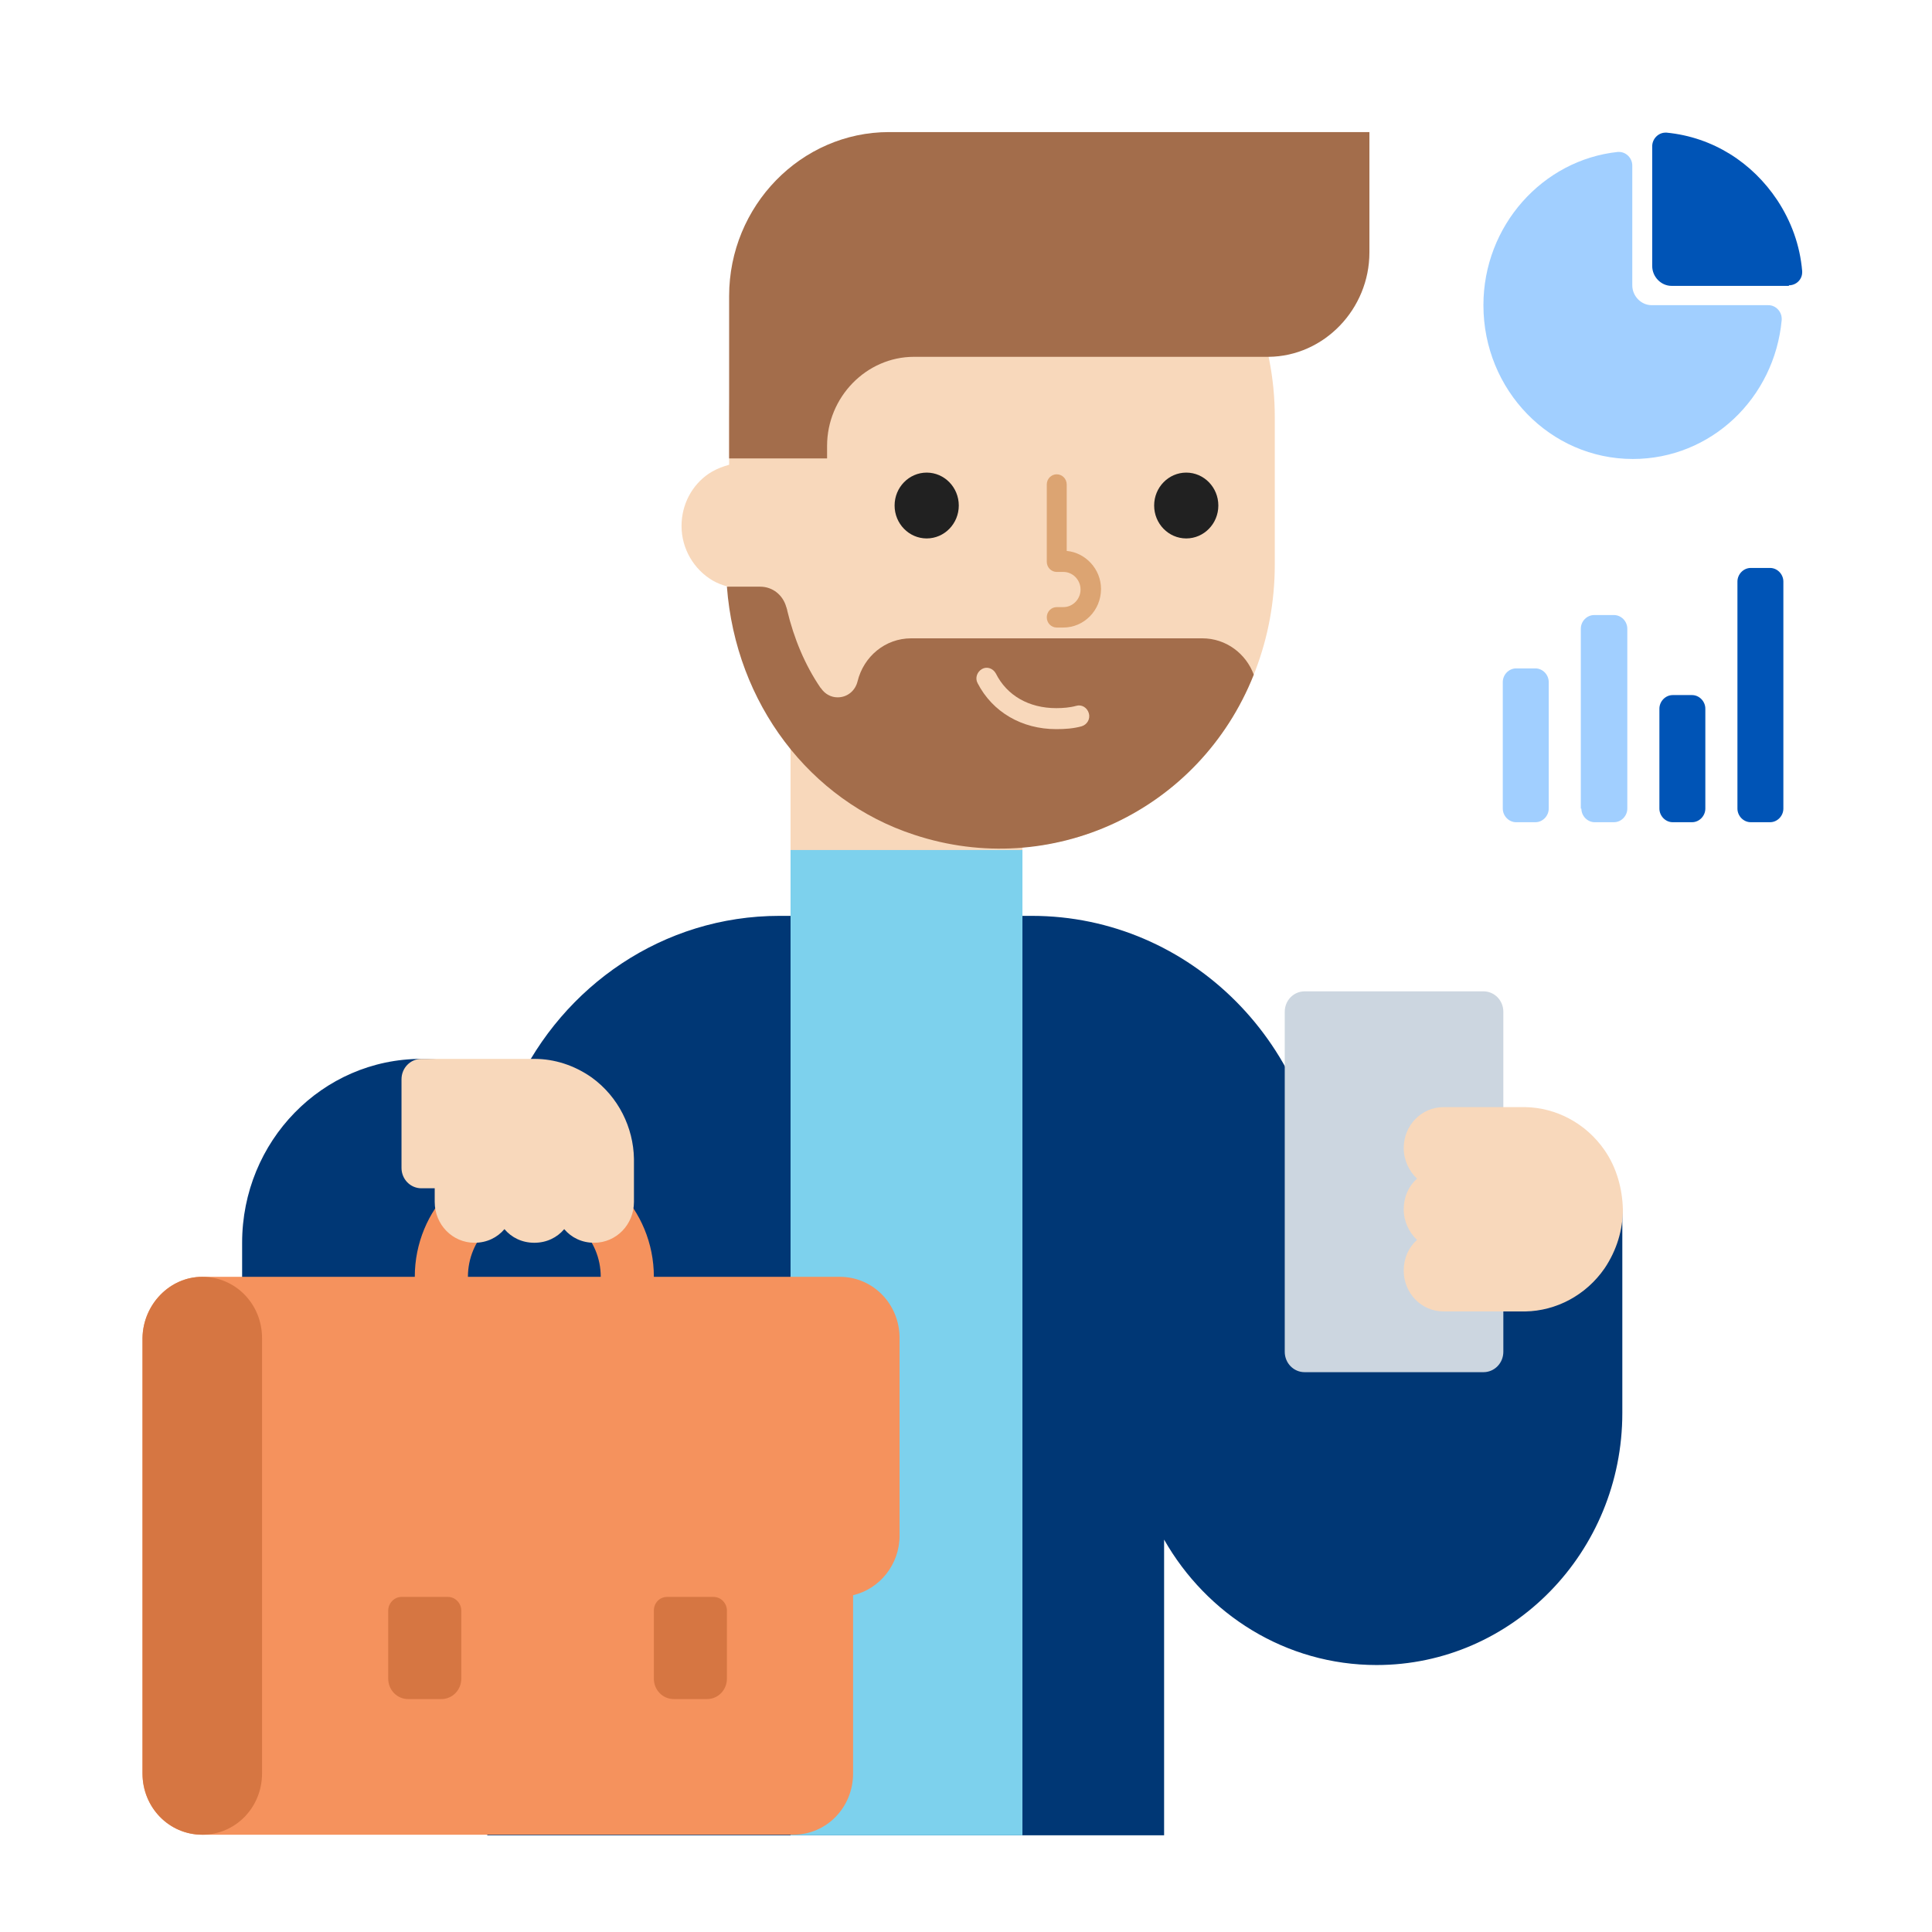 <svg enable-background="new 0 0 320 320" height="320" viewBox="0 0 320 320" width="320" xmlns="http://www.w3.org/2000/svg"><path d="m165.955 22.251c-25.299 0-45.189 20.963-45.189 46.908v24.441c0 11.281 3.758 21.621 10.174 29.705v28.765h38.406v-11.75c23.649-1.786 41.798-21.997 41.798-46.814v-24.441c.001-25.757-19.982-46.814-45.189-46.814" fill="#f8d8bb"/><path d="m151.381 59.101c-7.883 0-14.391 6.674-14.391 14.759v2.068h-16.224v-3.384c0-6.58 0-11.187 0-17.673v-5.828c0-14.947 11.916-27.167 26.49-27.167h79.562v19.929c0 9.4-7.516 17.203-16.682 17.297h-.183c-23.374-.001-35.107-.001-58.572-.001" fill="#a36d4b"/><path d="m117.375 78.466c-2.75 1.88-4.491 5.076-4.491 8.648 0 3.854 2.108 7.238 5.133 9.024 1.467.846 3.208 1.316 5.041 1.316 3.483 0 6.6-1.786 8.433-4.512 1.1-1.692 1.742-3.666 1.742-5.922 0-2.444-.825-4.794-2.292-6.58-1.833-2.35-4.675-3.854-7.883-3.854-2.109.188-4.125.846-5.683 1.88" fill="#f8d8bb"/><path d="m148.173 83.73c0 3.008 2.383 5.452 5.316 5.452s5.316-2.444 5.316-5.452-2.383-5.452-5.316-5.452-5.316 2.444-5.316 5.452" fill="#212121"/><path d="m176.68 91.25v-10.998c0-.94-.733-1.692-1.65-1.692s-1.65.752-1.65 1.692v12.785c0 .94.733 1.692 1.65 1.692h1.1c1.558 0 2.842 1.316 2.842 2.914s-1.283 2.914-2.842 2.914h-1.1c-.917 0-1.65.752-1.65 1.692s.733 1.692 1.65 1.692h1.1c3.391 0 6.233-2.82 6.233-6.392 0-3.291-2.567-6.017-5.683-6.299" fill="#dca472"/><path d="m201.795 83.73c0 3.008-2.383 5.452-5.316 5.452s-5.316-2.444-5.316-5.452 2.383-5.452 5.316-5.452 5.316 2.444 5.316 5.452" fill="#212121"/><path d="m151.381 138.252c-17.232-5.64-29.515-21.715-30.982-41.08h5.5c2.108 0 3.758 1.41 4.308 3.29 0 .094.092.188.092.282s.092.188.092.376c1.1 4.606 2.933 9.024 5.5 12.785l.092.094c.642.94 1.65 1.504 2.75 1.504 1.65 0 2.933-1.128 3.3-2.632 1.008-4.136 4.583-7.144 8.891-7.144h18.332 29.882c3.941 0 7.241 2.538 8.525 6.016-8.984 22.655-33.641 34.03-56.282 26.509" fill="#a36d4b"/><path d="m174.938 120.768c-5.683 0-10.541-2.82-13.016-7.614-.458-.846-.092-1.88.733-2.35s1.833-.094 2.292.752c1.833 3.666 5.5 5.734 9.991 5.734 1.1 0 2.292-.094 3.3-.376.917-.282 1.833.282 2.108 1.222s-.275 1.88-1.192 2.162c-1.374.376-2.749.47-4.216.47" fill="#f8d8bb"/><path d="m40.104 205.841c0-16.827 13.291-30.457 29.698-30.457 5.775 0 11.091 1.692 15.674 4.606 7.791-16.733 24.382-28.295 43.631-28.295h41.798c26.307 0 47.756 21.621 48.306 48.506h49.497v33.842c0 23.031-18.241 41.738-40.698 41.738-15.033 0-28.14-8.366-35.198-20.775v7.238 41.738c-37.398 0-74.704 0-112.102 0v-82.254h-40.606z" fill="#003775"/><path d="m130.941 140.79h38.406v163.191h-38.406z" fill="#7dd1ed"/><path d="m212.794 167.582c0-1.88 1.467-3.384 3.3-3.384h29.607c1.833 0 3.3 1.504 3.3 3.384v56.309c0 1.88-1.467 3.384-3.3 3.384h-29.607c-1.833 0-3.3-1.504-3.3-3.384z" fill="#ccd6e0"/><path d="m265.775 190.519c-3.116-4.512-8.066-7.05-13.108-7.144h-13.566c-3.666 0-6.6 3.008-6.6 6.768 0 2.068.917 3.854 2.2 5.076-1.375 1.222-2.2 3.008-2.2 5.076s.917 3.854 2.2 5.076c-1.375 1.222-2.2 3.008-2.2 5.076 0 3.76 2.933 6.768 6.6 6.768h13.566c5.041-.094 9.991-2.632 13.108-7.144 2.017-3.008 3.025-6.392 3.025-9.776-.092-3.384-1.009-6.862-3.025-9.776" fill="#f8d8bb"/><path d="m99.501 211.482c0-6.204-4.95-11.281-10.999-11.281s-10.999 5.076-10.999 11.281zm-65.997 0h35.198c0-11.187 8.891-20.305 19.799-20.305s19.799 9.118 19.799 20.305h30.798c5.5 0 9.899 4.512 9.899 10.152v32.713c0 4.794-3.3 8.836-7.7 9.87v29.517c0 5.64-4.4 10.152-9.899 10.152h-97.894c-5.5 0-9.899-4.512-9.899-10.152v-39.482-9.024-23.688c.091-5.452 4.491-10.058 9.899-10.058z" fill="#f5925d"/><path d="m110.5 264.5h7.7c1.192 0 2.2 1.034 2.2 2.256v11.28c0 1.88-1.467 3.384-3.3 3.384h-5.5c-1.833 0-3.3-1.504-3.3-3.384v-11.28c0-1.222.917-2.256 2.2-2.256m-43.998 0h7.7c1.192 0 2.2 1.034 2.2 2.256v11.28c0 1.88-1.467 3.384-3.3 3.384h-5.5c-1.833 0-3.3-1.504-3.3-3.384v-11.28c.001-1.222 1.009-2.256 2.2-2.256zm-32.998-53.018c5.5 0 9.899 4.512 9.899 10.152v72.101c0 5.64-4.4 10.152-9.899 10.152s-9.899-4.512-9.899-10.152v-72.101c.091-5.546 4.491-10.152 9.899-10.152z" fill="#d67642"/><path d="m72.002 196.817v2.256c0 3.76 2.933 6.768 6.6 6.768 2.017 0 3.758-.846 4.95-2.256 1.192 1.41 2.933 2.256 4.95 2.256s3.758-.846 4.95-2.256c1.192 1.41 2.933 2.256 4.95 2.256 3.666 0 6.6-3.008 6.6-6.768v-7.144c-.092-5.17-2.567-10.246-6.966-13.443-2.933-2.068-6.233-3.102-9.533-3.102-.092 0-.183 0-.275 0h-18.426c-1.833 0-3.3 1.504-3.3 3.384v14.665c0 1.88 1.467 3.384 3.3 3.384z" fill="#f8d8bb"/><path d="m287.774 133.928c0 1.222 1.008 2.256 2.2 2.256h3.208c1.192 0 2.2-1.034 2.2-2.256v-37.602c0-1.222-1.008-2.256-2.2-2.256h-3.208c-1.192 0-2.2 1.034-2.2 2.256z" fill="#0054b6"/><path d="m261.925 133.928c0 1.222 1.008 2.256 2.2 2.256h3.208c1.192 0 2.2-1.034 2.2-2.256v-29.799c0-1.222-1.008-2.256-2.2-2.256h-3.3c-1.192 0-2.2 1.034-2.2 2.256v29.799z" fill="#a1cfff"/><path d="m248.909 133.928c0 1.222 1.008 2.256 2.2 2.256h3.208c1.192 0 2.2-1.034 2.2-2.256v-20.963c0-1.222-1.008-2.256-2.2-2.256h-3.208c-1.192 0-2.2 1.034-2.2 2.256z" fill="#a1cfff"/><path d="m274.849 133.928c0 1.222 1.008 2.256 2.2 2.256h3.208c1.192 0 2.2-1.034 2.2-2.256v-16.545c0-1.222-1.008-2.256-2.2-2.256h-3.208c-1.192 0-2.2 1.034-2.2 2.256z" fill="#0054b6"/><path d="m270.45 76.022c12.924 0 23.465-10.058 24.657-23.031 0-.094 0-.094 0-.188 0-1.222-1.008-2.256-2.2-2.256h-19.341c-1.742 0-3.208-1.504-3.208-3.29v-19.836c0-1.222-1.008-2.256-2.2-2.256-.092 0-.092 0-.183 0-12.466 1.316-22.274 12.221-22.274 25.381 0 14.101 11.091 25.476 24.749 25.476" fill="#a1cfff"/><path d="m296.298 47.256c1.192 0 2.2-.94 2.2-2.162 0-.094 0-.094 0-.188-.367-4.324-1.833-8.272-4.125-11.751-4.125-6.204-10.633-10.434-18.332-11.187-.092 0-.092 0-.183 0-1.192 0-2.2 1.034-2.2 2.256v19.836c0 1.786 1.467 3.29 3.208 3.29h19.432z" fill="#0054b6"/></svg>